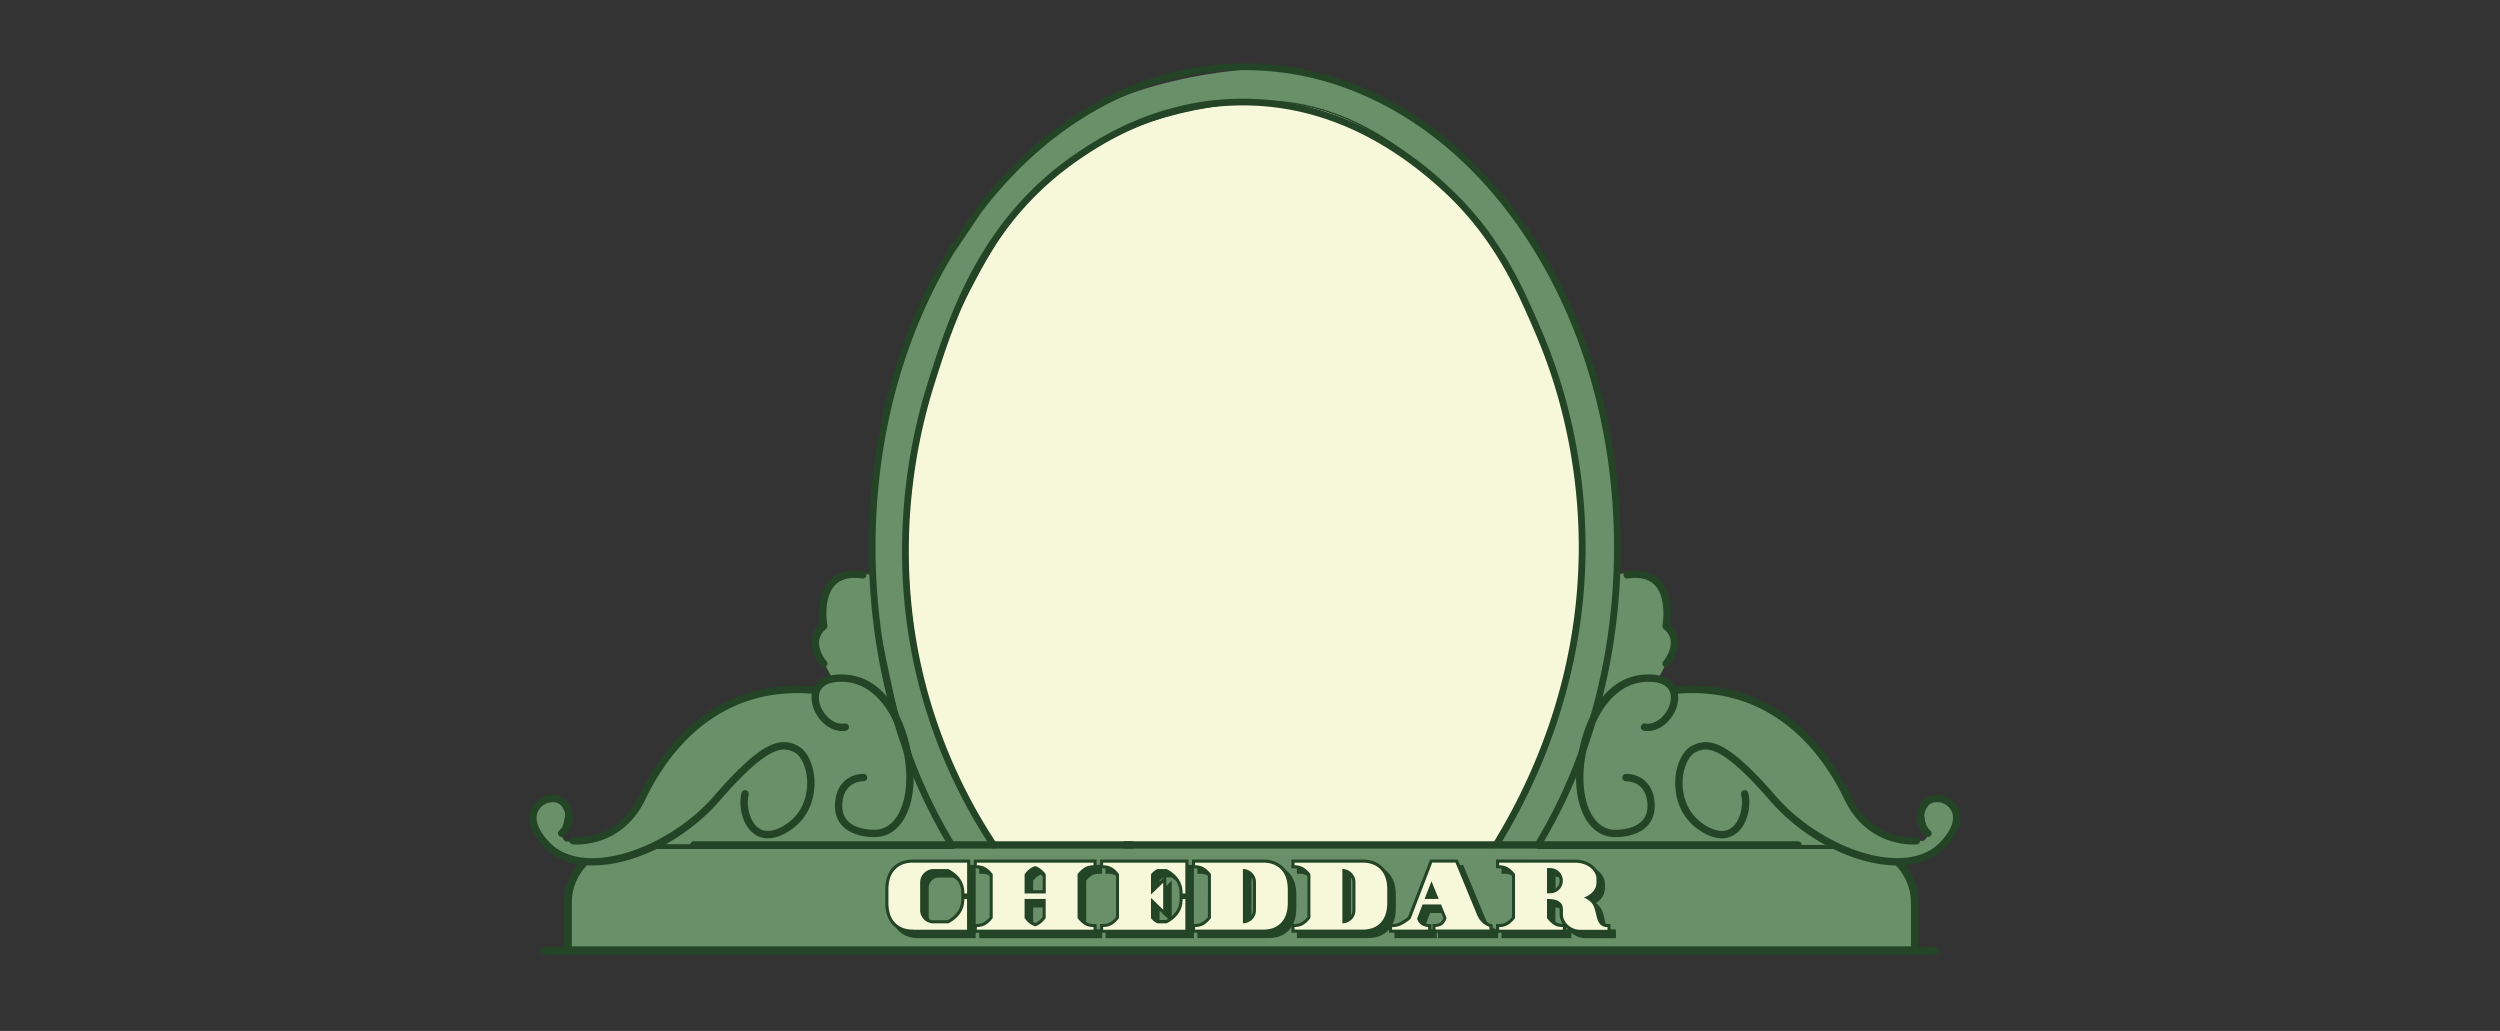 <svg width="1940" height="800" fill="none" xmlns="http://www.w3.org/2000/svg"><rect width="100%" height="100%" fill="#333333" stroke="none"/><path d="M490.999 651.591h944.511a47.668 47.668 0 0 1 47.67 47.67v38.9H443.369v-38.9a47.672 47.672 0 0 1 47.63-47.67z" fill="#699068"/><path d="M1441.21 658.82a41.714 41.714 0 0 1 29.45 12.22 41.714 41.714 0 0 1 12.22 29.45v33.84H443.719v-33.84a41.707 41.707 0 0 1 41.67-41.67h955.821zm0-6H485.389a47.67 47.67 0 0 0-47.67 47.67v39.84H1488.88v-39.84a47.664 47.664 0 0 0-47.67-47.67z" fill="#234425"/><path d="M1256.18 425.921c0-205.48-142.28-385.89-289.61-372-163.12 15.27-208.25 102.4-244.82 173.17-28.36 57.51-44.75 125.71-44.75 198.83 0 95.46 28 182.51 74 248.38h431.24c45.96-65.86 73.94-152.92 73.94-248.38z" fill="#699068"/><path d="M1227.74 424.89c0-190.89-128.62-358.55-261.741-345.7-147.46 14.24-188.26 95.19-221.31 161-25.64 53.44-40.48 116.8-40.48 184.75 0 88.69 25.29 169.58 66.87 230.77h389.831c41.53-61.24 66.83-142.13 66.83-230.82z" fill="#F7F8DB"/><path d="M1161.16 656.241H770.729l-.17-.25c-43.19-63.56-67-145.63-67-231.09 0-65.75 14-129.72 40.53-185 32.96-65.5 73.91-147 221.8-161.27 49.001-4.73 98.581 14.28 143.391 55 73.42 66.67 119 178.29 119 291.29 0 85.46-23.79 167.54-67 231.1l-.12.22zm-389.831-1.14h389.231c43-63.34 66.61-145.08 66.61-230.21 0-112.69-45.47-224-118.66-290.45-44.51-40.44-93.83-59.37-142.511-54.68-147.25 14.24-188.06 95.4-220.85 160.63-26.44 55.12-40.42 118.92-40.42 184.5 0 85.11 23.65 166.86 66.6 230.21z" fill="#234425"/><path d="M676.81 445.621s-18.6-3.7-25.78 2.63-15.43 15.05-12.63 26.12c2.8 11.07.76 11.48.76 11.48s-10.95.59-6.89 12.83 8.05 18.6 8.05 18.6l4.87 8.93-12.92 9.42s-7.87-.63-11-.63-32.84.11-59.11 13.54c-26.27 13.43-44.87 38.38-49.36 45.23-4.49 6.85-26.39 42.49-26.39 42.49s-13.83 11.59-21.76 13.55c-7.93 1.96-21.38 2.62-24.4 2.73-3.02.11-4.45-5.8-4.45-5.8s6-19.59 2.52-22.65c-3.48-3.06-8.9-6.2-13.86-3.76-4.96 2.44-13 8.84-10.92 15.93s9.58 20.71 15.75 23.64c6.17 2.93 17.49 8.83 22.75 8.83 5.26 0 32-3.08 39.79-5.82 7.79-2.74 24.19-7.24 24.19-7.24H740.3s-31-43.42-41.82-91.57c-10.82-48.15-21.67-101.8-21.67-101.8v-16.68z" fill="#699068"/><path d="M452.07 669.301c-4.67 0-13.64-4.36-20.19-7.54l-2.8-1.35c-6.24-3-13.79-16.4-16.05-24-2.26-7.6 6.33-14.2 11.21-16.6 5.64-2.78 11.5 1.22 14.48 3.85 3.57 3.14-1.5 20.43-2.3 23.08.42 1.61 1.81 5.33 3.84 5.23.64 0 15.71-.6 24.28-2.72 7.43-1.84 20.38-12.49 21.46-13.38 1.16-1.89 22-35.79 26.35-42.42.81-1.23 20.12-30.37 49.58-45.43 25.24-12.91 53.88-13.59 59.37-13.6 2.85 0 9.49.51 10.78.61l12.35-9-4.63-8.49s-4.06-6.53-8.09-18.69c-1.37-4.13-1.23-7.45.41-9.86 2.11-3.1 6-3.63 6.82-3.71.2-.27 1.09-2.1-1.11-10.78-2.81-11.09 4.9-19.71 12.81-26.69 7.3-6.44 25.49-2.91 26.26-2.76l.45.09v17.16c.1.42 11 54.09 21.67 101.68 10.67 47.59 41.42 90.92 41.73 91.35l.64.9H516.13c-1.21.34-16.67 4.61-24.09 7.22-7.79 2.74-34.29 5.85-39.97 5.85zm-23.78-49.3a7.889 7.889 0 0 0-3.55.82c-5.32 2.62-12.53 8.84-10.62 15.25 2.23 7.49 9.69 20.57 15.45 23.3l2.81 1.35c6.08 3 15.28 7.42 19.69 7.42 5.49 0 32.09-3.14 39.6-5.78 7.71-2.72 24.07-7.22 24.23-7.26h223.31c-4.45-6.49-31.41-47-41.28-90.87-10.7-47.61-21.57-101.28-21.68-101.82v-16.32c-2.89-.5-18.56-2.94-24.83 2.59-7.65 6.75-15.11 15.06-12.46 25.55 1.57 6.16 1.91 10.18 1 11.63a1.15 1.15 0 0 1-.284.344 1.145 1.145 0 0 1-.396.206c-.12 0-4.18.27-6.19 3.23-1.43 2.11-1.52 5.09-.27 8.86 4 12 8 18.42 8 18.48l5.12 9.39-13.5 9.84h-.21c-.08 0-7.85-.62-10.9-.62-5.44 0-33.84.69-58.85 13.47-29.2 14.93-48.35 43.82-49.15 45.05-4.43 6.77-26.16 42.11-26.38 42.46l-.12.14c-.57.48-14 11.7-22 13.67-8.69 2.15-23.88 2.73-24.52 2.75h-.11c-3.36 0-4.85-6-4.92-6.25v-.3c2.28-7.44 5-20 2.69-22.05-2.13-1.88-5.81-4.53-9.68-4.53z" fill="#234425"/><path d="M1255.25 445.621s18.6-3.7 25.78 2.63 15.43 15.05 12.63 26.12c-2.8 11.07-.76 11.48-.76 11.48s10.95.59 6.89 12.83-8 18.6-8 18.6l-4.87 8.93 12.92 9.42s7.87-.63 11-.63 32.84.11 59.11 13.54c26.27 13.43 44.87 38.38 49.36 45.23 4.49 6.85 26.39 42.49 26.39 42.49s13.83 11.59 21.76 13.55c7.93 1.96 21.38 2.62 24.4 2.73 3.02.11 4.45-5.8 4.45-5.8s-6-19.59-2.52-22.65c3.48-3.06 8.9-6.2 13.86-3.76 4.96 2.44 13 8.84 10.92 15.93s-9.58 20.71-15.75 23.64c-6.17 2.93-17.49 8.83-22.75 8.83-5.26 0-32-3.08-39.79-5.82-7.79-2.74-24.19-7.24-24.19-7.24h-224.33s31-43.42 41.82-91.57c10.82-48.15 21.67-101.8 21.67-101.8v-16.68z" fill="#699068"/><path d="M459.769 671.571c-15.69 0-28.57-4.79-37.34-13.93-12.61-13.15-12.81-23.001-10.75-28.921a18.303 18.303 0 0 1 14.82-11.72c5.9-.82 11.2 1.23 14.18 5.49 8.12 11.61 1.61 22.351-3 26.411a2.854 2.854 0 0 1-3.928-.312 2.849 2.849 0 0 1 .138-3.938c.38-.35 9.3-8.58 2.08-18.89-1.73-2.47-5-3.64-8.73-3.12a12.57 12.57 0 0 0-10.22 8c-2.17 6.27 1.19 14.479 9.48 23.109 8 8.33 20.11 12.54 35 12.17 30.5-.82 68.5-20.589 92.5-48.139 36.64-42.19 51.17-46.27 65.17-39 7.11 3.67 12.27 14.39 12.86 26.68.37 7.81-.8 27.279-19.55 39.329-13.28 8.54-22.13 6-27.22 2.32-9.32-6.68-12.36-21.739-9.83-31.849a2.848 2.848 0 0 1 3.447-2.042 2.849 2.849 0 0 1 2.083 3.422c-2 8.17.58 20.799 7.62 25.849 6.63 4.75 15 1.27 20.82-2.49 16.26-10.45 17.26-27.44 16.94-34.27-.48-10-4.59-19.209-9.78-21.889-9.28-4.79-20.72-5.511-58.26 37.709-25.29 29.13-64.09 49.24-96.54 50-.7.02-1.35.021-1.99.021z" fill="#234425"/><path d="M447.559 655.361a30.443 30.443 0 0 1-3.05-.12 2.846 2.846 0 0 1-2.505-3.145 2.845 2.845 0 0 1 3.145-2.505c1.37.15 33.77 3.31 50.61-31.89 16.67-34.85 56.6-92.24 136.77-84.91a2.85 2.85 0 0 1-.52 5.67c-76.71-7-115.08 48.18-131.12 81.7-15.5 32.41-43.98 35.2-53.33 35.2z" fill="#234425"/><path d="M678.819 649.591c-11.29 0-20.39-3.29-25.63-9.25-4.32-4.93-6-11.43-5-19.33 2.21-16.92 15.47-20.76 22.15-20.44a2.848 2.848 0 0 1 2.611 2.975 2.851 2.851 0 0 1-2.881 2.715c-.63 0-14.17-.34-16.24 15.49-.8 6.2.41 11.19 3.6 14.83 4.14 4.72 11.72 7.31 21.35 7.31 14.66 0 24.51-16.27 24.51-40.48 0-29.33-15.61-73.24-49.1-74.33-9-.29-15 2-17.48 6.72-2.48 4.72-1.24 11.78 3.07 17.71 3.32 4.56 9.18 9 15.64 7.9a2.842 2.842 0 0 1 3.3 2.3 2.844 2.844 0 0 1-2.3 3.3c-7.57 1.33-15.7-2.55-21.23-10.15-5.65-7.76-7-17.07-3.51-23.72 2.5-4.71 8.48-10.23 22.7-9.75 41.27 1.34 54.62 54.49 54.62 80 0 27.61-12.11 46.2-30.18 46.2zM639.16 517.891a2.846 2.846 0 0 1-2.17-1c-.32-.38-8-9.43-7.1-19.71a18.996 18.996 0 0 1 6.21-12.44c-.77-5.59-2.39-24.1 7.77-34.66 5.94-6.17 14.66-8.45 26-6.8a2.847 2.847 0 0 1 2.405 3.235 2.848 2.848 0 0 1-3.235 2.405c-9.36-1.38-16.43.34-21 5.11-9.81 10.19-6.06 31.08-6 31.29a2.847 2.847 0 0 1-1 2.71c-3.34 2.77-5.11 5.92-5.42 9.62-.66 7.94 5.69 15.46 5.76 15.53a2.841 2.841 0 0 1-2.16 4.7l-.06.01zM1472.29 671.571h-2c-32.45-.8-71.25-20.91-96.54-50-37.54-43.22-49-42.5-58.26-37.71-5.19 2.68-9.3 11.89-9.78 21.89-.32 6.83.68 23.82 16.94 34.27 5.84 3.76 14.19 7.24 20.82 2.49 7-5.05 9.67-17.68 7.63-25.85a2.85 2.85 0 0 1 .32-2.154 2.856 2.856 0 0 1 1.75-1.296 2.833 2.833 0 0 1 2.15.32 2.83 2.83 0 0 1 1.3 1.75c2.53 10.11-.51 25.17-9.83 31.85-5.09 3.66-13.95 6.22-27.22-2.32-18.75-12-19.92-31.52-19.55-39.33.59-12.29 5.75-23 12.86-26.68 14-7.23 28.53-3.14 65.17 39 23.93 27.55 61.92 47.32 92.38 48.08 14.94.37 27-3.84 35-12.17 8.28-8.63 11.65-16.84 9.48-23.11a12.542 12.542 0 0 0-4-5.421 12.551 12.551 0 0 0-6.22-2.579c-3.74-.51-7 .65-8.73 3.12-7.22 10.31 1.7 18.54 2.08 18.89a2.849 2.849 0 0 1-3.79 4.25c-4.57-4.06-11.08-14.8-3-26.41 3-4.26 8.29-6.31 14.18-5.49 3.31.423 6.43 1.741 9.05 3.812a18.335 18.335 0 0 1 5.77 7.938c2.06 5.93 1.86 15.77-10.75 28.92-8.64 9.15-21.5 13.94-37.21 13.94z" fill="#234425"/><path d="M1484.5 655.36c-9.34 0-37.83-2.79-53.33-35.2-16-33.52-54.4-88.72-131.12-81.7a2.85 2.85 0 0 1-2-.699 2.881 2.881 0 0 1-.97-1.888 2.863 2.863 0 0 1 2.45-3.083c80.16-7.33 120.1 50.05 136.77 84.91 16.84 35.2 49.23 32 50.61 31.89a2.838 2.838 0 0 1 3.14 2.505c.09.749-.13 1.501-.6 2.091-.47.59-1.15.969-1.9 1.054-1.01.091-2.03.131-3.05.12z" fill="#234425"/><path d="M1253.24 649.59c-18.07 0-30.21-18.56-30.21-46.18 0-25.53 13.35-78.68 54.62-80 14.26-.46 20.2 5 22.7 9.75 3.52 6.65 2.14 16-3.51 23.72-5.53 7.6-13.66 11.49-21.23 10.15a2.842 2.842 0 0 1-1.83-1.174 2.817 2.817 0 0 1-.47-2.126c.13-.743.55-1.402 1.17-1.833.62-.432 1.39-.6 2.13-.467 6.47 1.14 12.32-3.34 15.64-7.9 4.31-5.93 5.55-13 3.08-17.71-2.47-4.71-8.54-7-17.49-6.72-33.5 1.09-49.1 45-49.1 74.33 0 24.21 9.85 40.48 24.51 40.48 9.63 0 17.21-2.59 21.35-7.31 3.19-3.64 4.41-8.63 3.6-14.83-2.07-15.87-15.67-15.52-16.25-15.49a2.878 2.878 0 0 1-3-2.72c-.02-.375.03-.751.15-1.105.13-.355.32-.682.57-.961.25-.279.56-.506.9-.666.34-.16.7-.251 1.08-.268 6.71-.32 19.94 3.52 22.15 20.44 1 7.9-.64 14.4-5 19.33-5.17 5.97-14.27 9.26-25.56 9.26zM1292.9 517.89a2.87 2.87 0 0 1-1.54-.447 2.908 2.908 0 0 1-1.05-1.205 2.953 2.953 0 0 1-.23-1.581c.08-.538.3-1.044.66-1.457.11-.13 6.43-7.7 5.75-15.56-.31-3.69-2.08-6.83-5.41-9.6a2.93 2.93 0 0 1-.87-1.22c-.17-.476-.22-.99-.13-1.49 0-.21 3.77-21.15-6-31.3-4.58-4.76-11.64-6.48-21-5.1a2.862 2.862 0 0 1-2.09-.555 2.888 2.888 0 0 1-1.1-1.861c-.1-.74.08-1.493.53-2.096a2.837 2.837 0 0 1 1.84-1.128c11.27-1.65 20 .63 25.94 6.8 10.16 10.56 8.54 29.07 7.77 34.66a18.973 18.973 0 0 1 6.21 12.44c.86 10.28-6.78 19.33-7.1 19.71a2.9 2.9 0 0 1-.98.735c-.38.171-.79.258-1.2.255zM878.47 658.51H538.55a2.84 2.84 0 0 1-2.123-.771 2.837 2.837 0 0 1-.896-2.074 2.85 2.85 0 0 1 3.019-2.845h339.92a2.85 2.85 0 0 1 0 5.69zM1498.5 741H425.501c-3.567 0-6.501-1.33-6.501-3s2.907-3 6.501-3H1498.5c3.57 0 6.5 1.33 6.5 3s-2.91 3-6.5 3z" fill="#234425"/><path d="M1395 658.51H873.32a2.845 2.845 0 0 1-2.124-.771 2.837 2.837 0 0 1-.895-2.074 2.85 2.85 0 0 1 3.019-2.845H1395c.39-.023.78.034 1.14.167.37.132.7.338.98.604.29.267.51.588.66.945.16.357.24.741.24 1.129 0 .389-.08.773-.24 1.13-.15.357-.37.678-.66.944-.28.267-.61.473-.98.605-.36.133-.75.189-1.14.166z" fill="#234425"/><path d="M1193.38 658.29c-.47.004-.93-.118-1.33-.354a2.613 2.613 0 0 1-.9-3.646c6.47-10.62 12.55-21.83 18.09-33.32 28.28-58.68 43.24-126.5 43.24-196.11 0-97.7-29-189.82-81.7-259.38-26.12-34.49-56.69-61.65-90.87-80.74-36-20.11-74.35-30.31-114.001-30.31-39.65 0-78 10.2-114 30.31-34.16 19.07-64.72 46.22-90.83 80.69L739.799 197c-39.5 65.4-60.38 144.2-60.38 227.9 0 69.56 14.93 137.331 43.17 196.001a390.313 390.313 0 0 0 18.15 33.43 2.614 2.614 0 1 1-4.46 2.729 391.284 391.284 0 0 1-18.4-33.89c-28.58-59.36-43.69-127.91-43.69-198.25 0-84.68 21.15-164.44 61.17-230.66a.437.437 0 0 1 .07-.11l21.43-31.65.08-.12c26.56-35.07 57.68-62.71 92.49-82.15 36.8-20.55 76-31 116.52-31 40.521 0 79.721 10.42 116.511 31 34.82 19.44 65.94 47.08 92.49 82.15 53.37 70.47 82.76 163.71 82.76 262.54 0 70.4-15.13 139-43.76 198.38-5.61 11.64-11.78 23-18.33 33.77-.24.378-.57.688-.96.901-.39.214-.83.324-1.28.319z" fill="#234425"/><path d="M1160.86 658.291c-.47 0-.93-.124-1.33-.36-.4-.237-.73-.576-.96-.984-.23-.408-.34-.87-.33-1.337.01-.467.14-.922.39-1.319 30.28-49.07 66.38-128.7 66.49-229.42.05-40.3-5.88-102.15-34.37-167.93-14.09-32.54-31.62-73-71.93-109.76-47.16-43-98.6-65-152.89-65.38h-1.58c-65 0-110.85 31.1-126 41.37-74 50.14-97.83 125.85-113.59 176-15 47.8-35.07 144.28-.25 253.42a412.013 412.013 0 0 0 48.72 101.68 2.612 2.612 0 0 1 .464 2.011 2.608 2.608 0 0 1-1.136 1.724 2.612 2.612 0 0 1-2.99-.074 2.629 2.629 0 0 1-.708-.781 417.376 417.376 0 0 1-49.33-103c-35.26-110.51-15-208.19.24-256.58 16-50.79 40.13-127.55 115.64-178.71 15.5-10.49 62.4-42.27 129-42.27H966c35.69.28 70.47 9.67 103.38 27.91a273.338 273.338 0 0 1 53 38.84c41.14 37.48 58.93 78.54 73.21 111.54 28.85 66.6 34.85 129.22 34.81 170-.12 101.94-36.65 182.51-67.27 232.15-.24.389-.57.71-.97.931-.4.221-.84.334-1.3.329z" fill="#234425"/><g clip-path="url(#a)"><path d="M712.891 728c-6.76 0-12.071-2.043-15.933-6.13-3.802-4.027-5.733-9.796-5.733-17.188v-10.097c0-7.392 1.931-13.161 5.733-17.248 3.862-4.027 9.234-6.13 15.933-6.13h44.237V728h-44.237zm15.631-47.057c-1.087 0-2.052.18-2.958.601a8.288 8.288 0 0 0-2.534 1.743c-.724.721-1.268 1.562-1.75 2.524-.423.901-.604 1.863-.604 2.945v21.816c0 1.081.181 2.043.604 2.944a8.245 8.245 0 0 0 1.75 2.525 7.832 7.832 0 0 0 2.474 1.682c.905.421 1.931.601 3.018.601h10.984c1.508-.781 2.896-1.743 4.164-2.764 1.388-1.082 2.535-2.344 3.5-3.726.966-1.323 1.69-2.825 2.233-4.448.543-1.682.785-3.545.785-5.589v-4.267c0-2.043-.242-3.906-.785-5.589-.543-1.623-1.267-3.185-2.233-4.507-.965-1.383-2.172-2.585-3.5-3.666-1.268-1.022-2.656-1.924-4.164-2.825h-10.984zM759.844 728v-6.791h2.414c2.293 0 4.224-.481 5.854-1.563 1.569-1.021 2.897-2.283 4.104-3.786v-32.453a14.397 14.397 0 0 0-4.104-3.786c-1.63-1.022-3.561-1.563-5.854-1.563h-2.414v-6.851h95.355v6.851h-2.414c-2.294 0-4.225.481-5.794 1.503-1.509.961-2.897 2.283-4.104 3.846V715.8a16.754 16.754 0 0 0 4.164 3.846c1.569 1.022 3.501 1.563 5.794 1.563h2.414v6.851h-95.415V728zm41.884-12.14c.844 1.082 1.75 2.044 2.715 2.825a12.974 12.974 0 0 0 3.078 1.803 10.313 10.313 0 0 0 3.018-1.803c.965-.842 1.931-1.803 2.776-2.885v-11.599h-11.587v11.659zm11.587-20.734v-11.659c-.845-1.082-1.811-2.043-2.776-2.885a11.576 11.576 0 0 0-3.018-1.742 11.037 11.037 0 0 0-3.078 1.742c-.965.782-1.871 1.743-2.715 2.825v11.659h11.587v.06zM857.855 728v-6.791h2.415c2.293 0 4.224-.481 5.854-1.563 1.569-1.021 2.896-2.283 4.103-3.786v-32.453a14.38 14.38 0 0 0-4.103-3.786c-1.63-1.022-3.561-1.563-5.854-1.563h-2.415v-6.851h68.62V728h-68.62zm51.058-9.736c1.508-.781 2.896-1.743 4.164-2.764 1.388-1.082 2.535-2.344 3.5-3.726.966-1.323 1.69-2.825 2.233-4.448.543-1.683.785-3.546.785-5.589v-4.267c0-2.043-.242-3.906-.785-5.589-.543-1.623-1.267-3.185-2.233-4.507-.965-1.383-2.172-2.585-3.5-3.666-1.268-1.022-2.656-1.924-4.164-2.825h-6.035c-.664.421-1.268.841-1.811 1.262-.422.3-.845.721-1.267 1.202v9.135l9.475-9.195v32.393l-9.475-9.195v9.195c.422.481.845.901 1.267 1.202.543.421 1.147.841 1.811 1.262h6.035v.12zM929.189 728v-6.791h2.415c2.293 0 4.224-.481 5.854-1.563 1.569-1.021 2.896-2.283 4.103-3.786v-32.453a14.38 14.38 0 0 0-4.103-3.786c-1.63-1.022-3.561-1.563-5.854-1.563h-2.415v-6.851h55.101c6.759 0 12.07 2.043 15.93 6.13 3.81 4.027 5.74 9.856 5.74 17.248v10.097c0 7.332-1.93 13.101-5.74 17.128-3.86 4.087-9.231 6.13-15.93 6.13h-55.101v.06zm41.945-10.096c.181-.061.422-.121.603-.241a7.807 7.807 0 0 0 2.474-1.683 7.778 7.778 0 0 0 1.69-2.464c.423-.901.604-1.923.604-3.005v-21.755c0-1.082-.181-2.044-.604-3.005a7.778 7.778 0 0 0-1.69-2.464c-.724-.721-1.569-1.262-2.534-1.743-.181-.06-.362-.18-.543-.24v36.6zM1006.38 728v-6.791h2.41c2.3 0 4.23-.481 5.86-1.563 1.57-1.021 2.89-2.283 4.1-3.786v-32.453a14.41 14.41 0 0 0-4.1-3.786c-1.63-1.022-3.56-1.563-5.86-1.563h-2.41v-6.851h55.1c6.76 0 12.07 2.043 15.93 6.13 3.8 4.027 5.74 9.856 5.74 17.248v10.097c0 7.332-1.94 13.101-5.74 17.128-3.86 4.087-9.23 6.13-15.93 6.13h-55.1v.06zm41.94-10.096c.18-.061.43-.121.61-.241.96-.42 1.75-.961 2.47-1.683a7.665 7.665 0 0 0 1.69-2.464c.42-.901.6-1.923.6-3.005v-21.755c0-1.082-.18-2.044-.6-3.005a7.665 7.665 0 0 0-1.69-2.464c-.72-.721-1.57-1.262-2.53-1.743-.18-.06-.37-.18-.55-.24v36.6zM1115.86 728v-6.671l2.29-.12c1.87-.12 3.32-.601 4.16-1.442a8.628 8.628 0 0 0 1.99-3.005l-3.44-8.294h-11.1l-3.32 8.714c1.21 2.585 3.2 3.847 6.22 4.027l2.29.12V728h-32.83v-6.731h2.41c2.36 0 4.53-.541 6.52-1.623a36.175 36.175 0 0 0 5.79-3.906l17.14-44.533h21.43l17.26 41.708c1.03 2.344 2.23 4.207 3.62 5.469 1.39 1.262 2.96 2.224 4.65 2.825l1.63.541V728h-46.71zm1.2-28.607-1.99-4.808-1.87 4.808h3.86zM1230.1 728c-2.05 0-4.1-.421-5.97-1.202-1.75-.721-3.32-1.743-4.71-2.945V728h-54.26v-6.791h2.42c2.29 0 4.22-.481 5.85-1.563 1.57-1.021 2.9-2.283 4.1-3.786v-32.453a14.279 14.279 0 0 0-4.1-3.786c-1.63-1.022-3.56-1.563-5.85-1.563h-2.42v-6.851l61.38.06c2.47 0 4.89.361 7.12 1.082 2.29.721 4.29 1.743 5.98 3.065a16.156 16.156 0 0 1 4.16 4.688c1.09 1.863 1.63 3.966 1.63 6.13v2.944c0 3.126-1.15 6.01-3.32 8.534-1.03 1.202-2.23 2.224-3.62 3.126.3.18.6.42.84.661l.06.06c1.63 1.382 2.84 2.945 3.56 4.627a24.598 24.598 0 0 1 1.57 4.688c.37 1.503.73 3.005 1.09 4.568.3 1.262.78 2.464 1.57 3.605.36.601.9 1.082 1.57 1.563.66.361 1.57.601 2.77.601h2.42v6.851h-23.84V728zm-22.99-12.2c1.14 1.503 2.53 2.825 4.04 3.786 1.57 1.022 3.5 1.563 5.85 1.563-.48-.661-.84-1.322-1.2-2.043-.85-1.743-1.33-3.546-1.33-5.349v-4.267c0-1.082-.18-1.863-.54-2.404-.43-.661-.97-1.142-1.63-1.563-.73-.42-1.57-.721-2.54-.901-.9-.18-1.87-.301-2.77-.361V715.8h.12zm0-20.794h.06c1.02 0 1.99-.18 2.83-.541.91-.36 1.69-.901 2.36-1.562a7.154 7.154 0 0 0 1.57-2.344c.36-.902.54-1.803.54-2.885 0-1.022-.18-1.983-.54-2.885a7.164 7.164 0 0 0-1.57-2.344 7.034 7.034 0 0 0-2.36-1.562 7.407 7.407 0 0 0-2.83-.541h-.06v14.664z" fill="#234425"/><path d="M708.666 723.793c-6.759 0-12.07-2.043-15.933-6.13-3.802-4.027-5.733-9.796-5.733-17.188v-10.097c0-7.392 1.931-13.161 5.733-17.248 3.863-4.027 9.234-6.13 15.933-6.13h44.238v56.793h-44.238zm15.631-47.057c-1.086 0-2.052.18-2.957.601a8.28 8.28 0 0 0-2.535 1.743c-.724.721-1.267 1.562-1.75 2.524-.423.901-.604 1.863-.604 2.945v21.816c0 1.081.181 2.043.604 2.944a8.229 8.229 0 0 0 1.75 2.524 7.812 7.812 0 0 0 2.475 1.683c.905.421 1.931.601 3.017.601h10.984c1.509-.781 2.897-1.743 4.164-2.764 1.388-1.082 2.535-2.344 3.501-3.726.965-1.323 1.689-2.825 2.233-4.448.543-1.682.784-3.546.784-5.589v-4.267c0-2.043-.241-3.906-.784-5.589-.544-1.623-1.268-3.185-2.233-4.507-.966-1.383-2.173-2.585-3.501-3.666-1.267-1.022-2.655-1.924-4.164-2.825h-10.984zM755.619 723.793v-6.791h2.414c2.294 0 4.225-.481 5.854-1.563 1.569-1.021 2.897-2.283 4.104-3.786V679.2a14.397 14.397 0 0 0-4.104-3.786c-1.629-1.022-3.56-1.563-5.854-1.563h-2.414V667h95.355v6.851h-2.414c-2.293 0-4.225.481-5.794 1.503-1.508.961-2.897 2.283-4.104 3.846v32.393a16.758 16.758 0 0 0 4.165 3.846c1.569 1.022 3.5 1.563 5.793 1.563h2.414v6.851h-95.415v-.06zm41.884-12.14c.845 1.082 1.75 2.044 2.716 2.825a12.934 12.934 0 0 0 3.078 1.803 10.321 10.321 0 0 0 3.017-1.803c.966-.842 1.931-1.803 2.776-2.885v-11.599h-11.587v11.659zm11.587-20.734V679.26c-.845-1.082-1.81-2.043-2.776-2.885a11.586 11.586 0 0 0-3.017-1.742 11.009 11.009 0 0 0-3.078 1.742c-.966.782-1.871 1.743-2.716 2.825v11.659h11.587v.06zM853.631 723.793v-6.791h2.414c2.293 0 4.224-.481 5.854-1.563 1.569-1.021 2.897-2.283 4.104-3.786V679.2a14.397 14.397 0 0 0-4.104-3.786c-1.63-1.022-3.561-1.563-5.854-1.563h-2.414V667h68.619v56.793h-68.619zm51.057-9.736c1.509-.781 2.897-1.743 4.164-2.764 1.388-1.082 2.535-2.344 3.501-3.726.965-1.323 1.689-2.825 2.233-4.448.543-1.683.784-3.546.784-5.589v-4.267c0-2.043-.241-3.906-.784-5.589-.544-1.623-1.268-3.185-2.233-4.507-.966-1.383-2.173-2.585-3.501-3.667-1.267-1.021-2.655-1.923-4.164-2.824h-6.035a23.66 23.66 0 0 0-1.811 1.262c-.422.3-.845.721-1.267 1.202v9.135l9.475-9.195v32.393l-9.475-9.195v9.195c.422.481.845.901 1.267 1.202a23.66 23.66 0 0 0 1.811 1.262h6.035v.12zM924.965 723.793v-6.791h2.414c2.293 0 4.224-.481 5.854-1.563 1.569-1.021 2.897-2.283 4.104-3.786V679.2a14.397 14.397 0 0 0-4.104-3.786c-1.63-1.022-3.561-1.563-5.854-1.563h-2.414V667h55.101c6.759 0 12.07 2.043 15.932 6.13 3.802 4.027 5.732 9.856 5.732 17.248v10.097c0 7.332-1.93 13.101-5.732 17.128-3.862 4.087-9.233 6.13-15.932 6.13h-55.101v.06zm41.944-10.096c.181-.061.422-.121.603-.241a7.828 7.828 0 0 0 2.475-1.683 7.81 7.81 0 0 0 1.69-2.464c.422-.901.603-1.923.603-3.005v-21.755c0-1.082-.181-2.044-.603-3.005a7.81 7.81 0 0 0-1.69-2.464c-.724-.721-1.569-1.262-2.535-1.743-.181-.06-.362-.18-.543-.24v36.6zM1002.15 723.793v-6.791h2.42c2.29 0 4.22-.481 5.85-1.563 1.57-1.021 2.9-2.283 4.11-3.786V679.2a14.445 14.445 0 0 0-4.11-3.786c-1.63-1.022-3.56-1.563-5.85-1.563h-2.42V667h55.1c6.76 0 12.08 2.043 15.94 6.13 3.8 4.027 5.73 9.856 5.73 17.248v10.097c0 7.332-1.93 13.101-5.73 17.128-3.86 4.087-9.24 6.13-15.94 6.13h-55.1v.06zm41.95-10.096c.18-.061.42-.121.6-.241a7.873 7.873 0 0 0 2.48-1.683 7.995 7.995 0 0 0 1.69-2.464c.42-.901.6-1.923.6-3.005v-21.755c0-1.082-.18-2.044-.6-3.005a7.995 7.995 0 0 0-1.69-2.464c-.73-.721-1.57-1.262-2.54-1.743-.18-.06-.36-.18-.54-.24v36.6zM1111.63 723.793v-6.671l2.29-.12c1.88-.12 3.32-.601 4.17-1.442a8.769 8.769 0 0 0 1.99-3.005l-3.44-8.294h-11.1l-3.32 8.714c1.2 2.585 3.19 3.847 6.21 4.027l2.3.12v6.671h-32.84v-6.731h2.42c2.35 0 4.52-.541 6.52-1.623a36.241 36.241 0 0 0 5.79-3.906L1109.76 667h21.42l17.27 41.708c1.02 2.344 2.23 4.207 3.62 5.469 1.38 1.262 2.95 2.224 4.64 2.825l1.63.541v6.25h-46.71zm1.21-28.607-1.99-4.808-1.87 4.808h3.86zM1225.88 723.793c-2.06 0-4.11-.421-5.98-1.202-1.75-.721-3.32-1.743-4.71-2.945v4.147h-54.25v-6.791h2.41c2.29 0 4.23-.481 5.86-1.563 1.56-1.021 2.89-2.283 4.1-3.786V679.2a14.542 14.542 0 0 0-4.1-3.786c-1.63-1.022-3.57-1.563-5.86-1.563h-2.41V667l61.37.06c2.48 0 4.89.361 7.13 1.082 2.29.721 4.28 1.743 5.97 3.065a16.193 16.193 0 0 1 4.17 4.688c1.08 1.863 1.62 3.966 1.62 6.13v2.944c0 3.126-1.14 6.01-3.31 8.534-1.03 1.202-2.24 2.224-3.63 3.126.31.18.61.42.85.661l.06.06c1.63 1.382 2.84 2.945 3.56 4.627.66 1.503 1.21 3.065 1.57 4.688.36 1.502.72 3.005 1.09 4.568.3 1.262.78 2.464 1.56 3.605.37.601.91 1.082 1.57 1.563.67.361 1.57.601 2.78.601h2.41v6.851h-23.83v-.06zm-23-12.2c1.15 1.503 2.54 2.825 4.05 3.786 1.56 1.022 3.5 1.563 5.85 1.563-.48-.661-.85-1.322-1.21-2.043-.84-1.743-1.33-3.546-1.33-5.349v-4.267c0-1.082-.18-1.863-.54-2.404-.42-.661-.96-1.142-1.63-1.563-.72-.42-1.57-.721-2.53-.901-.91-.181-1.87-.301-2.78-.361v11.539h.12zm0-20.794h.06c1.03 0 1.99-.18 2.84-.541.9-.36 1.69-.901 2.35-1.562a6.866 6.866 0 0 0 1.57-2.344c.36-.902.54-1.803.54-2.885 0-1.022-.18-1.983-.54-2.885a6.866 6.866 0 0 0-1.57-2.344 6.992 6.992 0 0 0-2.35-1.562 7.458 7.458 0 0 0-2.84-.541h-.06v14.664z" fill="#234425"/><path d="M708.666 721.39c-6.095 0-10.803-1.803-14.182-5.409-3.38-3.546-5.07-8.715-5.07-15.506v-10.096c0-6.791 1.69-11.96 5.07-15.566 3.379-3.606 8.147-5.409 14.182-5.409h41.824v23.92h-2.113c0-2.284-.302-4.388-.905-6.311a18.744 18.744 0 0 0-2.535-5.168c-1.086-1.563-2.414-2.945-3.923-4.147a30.633 30.633 0 0 0-5.069-3.306h-11.648a9.57 9.57 0 0 0-3.923.842 10.835 10.835 0 0 0-3.259 2.223 10.393 10.393 0 0 0-2.233 3.246 9.465 9.465 0 0 0-.845 3.906v21.816c0 1.382.302 2.704.845 3.906a10.787 10.787 0 0 0 2.233 3.246c.906.901 1.992 1.622 3.259 2.163 1.207.541 2.535.782 3.923.782h11.588c1.87-.962 3.56-2.044 5.069-3.306s2.837-2.644 3.923-4.147c1.086-1.502 1.931-3.245 2.535-5.108.603-1.923.905-3.967.905-6.31h2.112v23.799h-41.763v-.06zM758.033 721.39v-2.044c2.776 0 5.13-.661 7.122-1.923a19.693 19.693 0 0 0 5.19-5.048v-33.956c-1.449-2.103-3.199-3.786-5.19-5.048-1.992-1.262-4.406-1.923-7.122-1.923v-2.044h90.527v2.044c-2.776 0-5.13.661-7.121 1.923-1.992 1.262-3.742 2.945-5.251 5.048v34.016c1.509 2.043 3.259 3.726 5.251 5.048 1.991 1.322 4.345 1.923 7.121 1.923v2.044h-90.527v-.06zm45.264-49.281a13.753 13.753 0 0 0-4.647 2.464 18.49 18.49 0 0 0-3.561 3.906v14.845h16.415v-14.845c-1.086-1.502-2.293-2.824-3.621-3.906a13.472 13.472 0 0 0-4.586-2.464zm-8.208 25.482v14.844a18.49 18.49 0 0 0 3.561 3.906 13.753 13.753 0 0 0 4.647 2.464 13.786 13.786 0 0 0 4.526-2.464c1.328-1.082 2.535-2.404 3.621-3.906v-14.844h-16.355zM856.045 721.39v-2.044c2.776 0 5.13-.661 7.121-1.923a19.682 19.682 0 0 0 5.191-5.048v-33.956c-1.449-2.103-3.199-3.786-5.191-5.048-1.991-1.262-4.405-1.923-7.121-1.923v-2.044h63.791v23.92h-2.112c0-2.284-.302-4.388-.905-6.311a18.773 18.773 0 0 0-2.535-5.168c-1.086-1.563-2.414-2.945-3.923-4.147a30.717 30.717 0 0 0-5.069-3.306h-7.363c-.906.601-1.751 1.202-2.535 1.743-.785.601-1.509 1.383-2.233 2.344v15.686l9.475-9.195v20.974l-9.475-9.195v15.746c.724.962 1.448 1.683 2.233 2.284.784.601 1.629 1.142 2.535 1.743h7.363c1.87-.962 3.56-2.044 5.069-3.306s2.837-2.644 3.923-4.147c1.086-1.502 1.931-3.245 2.535-5.108.603-1.923.905-3.967.905-6.31h2.112v23.799h-63.791v-.06zM927.379 721.39v-2.044c2.776 0 5.13-.661 7.121-1.923a19.682 19.682 0 0 0 5.191-5.048v-33.956c-1.449-2.103-3.199-3.786-5.191-5.048-1.991-1.262-4.405-1.923-7.121-1.923v-2.044h52.687c6.095 0 10.802 1.803 14.182 5.409 3.38 3.606 5.07 8.775 5.07 15.566v10.096c0 6.731-1.69 11.9-5.07 15.506-3.38 3.606-8.087 5.409-14.182 5.409h-52.687zm37.116-4.929c1.388 0 2.716-.24 3.923-.781a11.853 11.853 0 0 0 3.259-2.163c.905-.902 1.629-1.984 2.172-3.246.544-1.202.785-2.524.785-3.906v-21.816c0-1.382-.241-2.704-.785-3.906a11.788 11.788 0 0 0-2.172-3.246 10.449 10.449 0 0 0-3.259-2.223 9.57 9.57 0 0 0-3.923-.842v42.129zM1004.57 721.39v-2.044c2.77 0 5.13-.661 7.12-1.923a19.723 19.723 0 0 0 5.19-5.048v-33.956c-1.45-2.103-3.2-3.786-5.19-5.048-1.99-1.262-4.41-1.923-7.12-1.923v-2.044h52.68c6.1 0 10.81 1.803 14.19 5.409 3.38 3.606 5.07 8.775 5.07 15.566v10.096c0 6.731-1.69 11.9-5.07 15.506-3.38 3.606-8.09 5.409-14.19 5.409h-52.68zm37.11-4.929c1.39 0 2.72-.24 3.93-.781 1.2-.541 2.29-1.262 3.26-2.163.9-.902 1.63-1.984 2.17-3.246.54-1.202.78-2.524.78-3.906v-21.816c0-1.382-.24-2.704-.78-3.906a11.826 11.826 0 0 0-2.17-3.246c-.91-.901-2-1.682-3.26-2.223a9.607 9.607 0 0 0-3.93-.842v42.129zM1118.27 701.857h-14.36l-4.29 11.119c1.51 4.026 4.41 6.13 8.63 6.37v2.044h-28v-1.924c2.77 0 5.31-.601 7.66-1.863a37.39 37.39 0 0 0 6.7-4.567l16.78-43.632h18.1l16.6 40.206c1.15 2.705 2.54 4.808 4.17 6.311 1.62 1.502 3.5 2.644 5.55 3.305v2.103h-41.83v-2.043c2.54-.12 4.41-.841 5.74-2.163 1.33-1.263 2.23-2.885 2.83-4.748l-4.28-10.518zm-12.8-4.266h10.99l-5.61-13.703-5.38 13.703zM1212.72 705.283c0-1.562-.3-2.825-.97-3.726-.6-.962-1.45-1.683-2.41-2.284-.97-.601-2.05-.961-3.32-1.202-1.21-.24-2.47-.36-3.62-.42l-1.93-.06v14.844a20.453 20.453 0 0 0 5.13 5.048c1.99 1.322 4.34 1.923 7.18 1.923v2.044h-49.43v-2.044c2.78 0 5.13-.661 7.12-1.923a19.723 19.723 0 0 0 5.19-5.048v-34.016c-1.45-2.103-3.2-3.786-5.19-5.048-1.99-1.262-4.4-1.923-7.12-1.923v-2.044l58.96.06c2.24 0 4.41.301 6.4.962 1.99.661 3.74 1.563 5.25 2.704a13.223 13.223 0 0 1 3.56 4.027c.91 1.502 1.33 3.185 1.33 4.928v2.945c0 2.524-.9 4.868-2.78 6.911-1.81 2.044-4.22 3.606-7.12 4.628.85.24 1.69.601 2.48 1.082.78.48 1.51.961 2.23 1.562 1.33 1.142 2.35 2.404 2.96 3.786.6 1.383 1.08 2.825 1.45 4.327l1.08 4.508c.36 1.502.97 3.005 1.87 4.387.55.902 1.33 1.683 2.36 2.284 1.02.601 2.35.961 4.04.961v2.044H1226c-1.75 0-3.44-.361-5.07-1.022a13.438 13.438 0 0 1-4.23-2.704c-1.2-1.142-2.17-2.404-2.83-3.847a9.41 9.41 0 0 1-1.03-4.327v-4.327h-.12zm-9.78-12.08c1.33 0 2.6-.24 3.8-.781 1.21-.481 2.24-1.202 3.14-2.103.91-.902 1.63-1.924 2.11-3.126a9.93 9.93 0 0 0 .73-3.786c0-1.382-.24-2.644-.73-3.786-.48-1.202-1.2-2.224-2.11-3.125-.9-.902-1.93-1.623-3.14-2.104-1.2-.48-2.47-.781-3.8-.781h-2.47v19.652l2.47-.06z" fill="#F7F8DB"/></g><defs><clipPath id="a"><path fill="#fff" transform="translate(687 667)" d="M0 0h567v61H0z"/></clipPath></defs></svg>